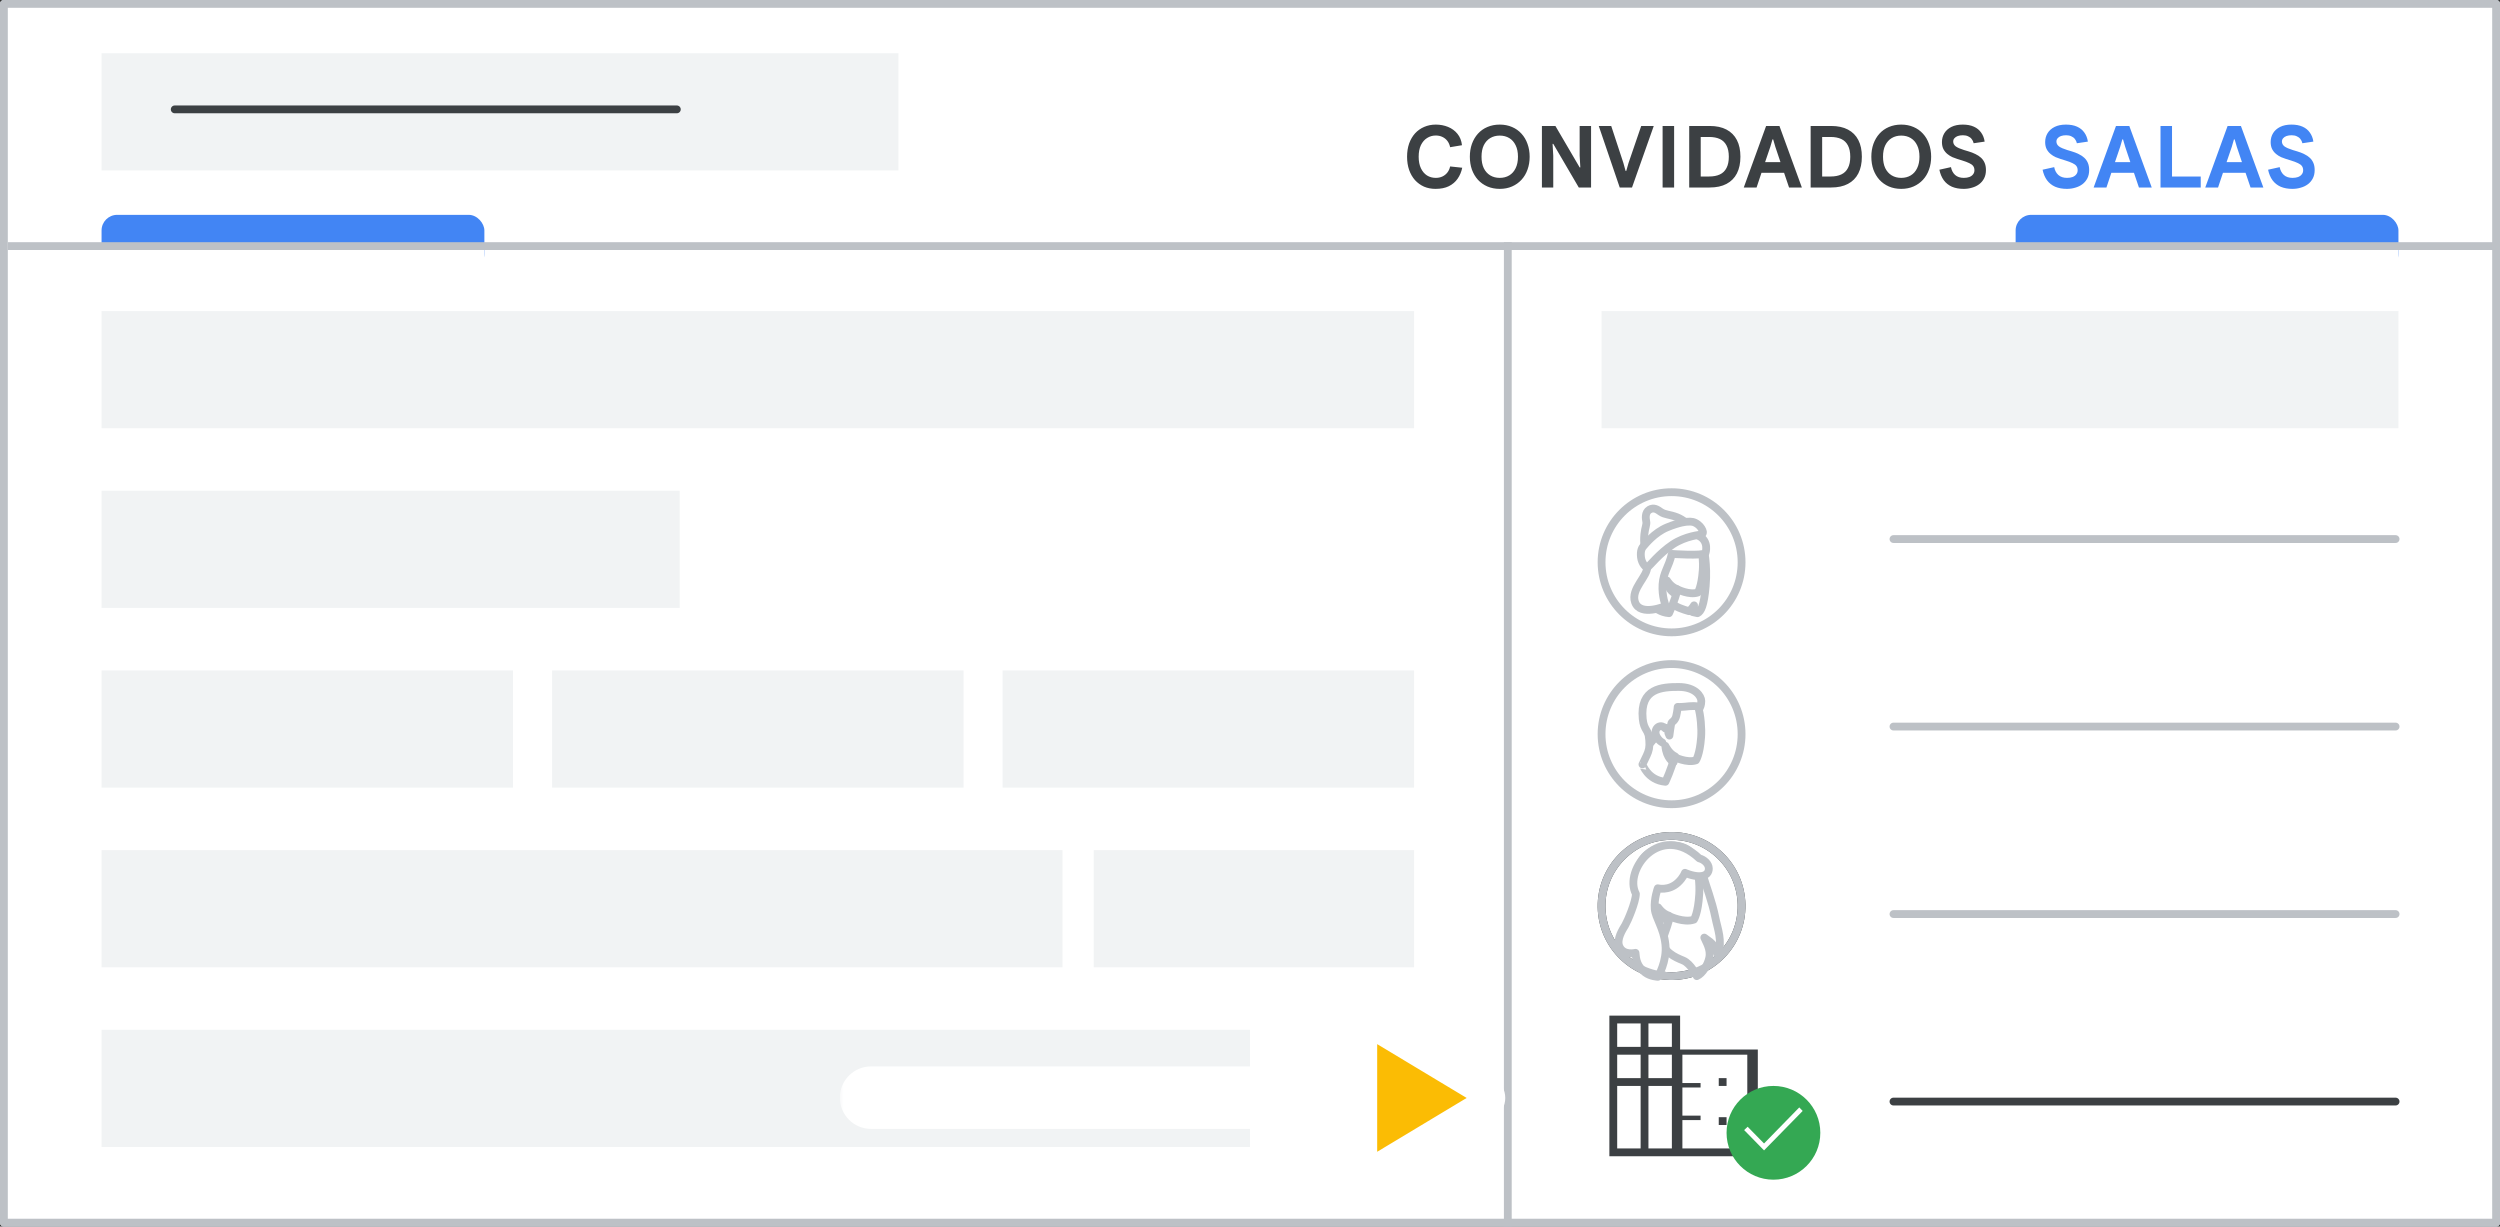 <svg width="320" height="157" viewBox="0 0 320 157" fill="none" xmlns="http://www.w3.org/2000/svg">
<rect x="0" y="0" width="320" height="157" fill="#333333" stroke="none"/>
<g id="srb-participants" clip-path="url(#clip0_5259_2223)">
<rect id="border" x="0.5" y="0.5" width="319" height="156" fill="white" stroke="#BDC1C6" stroke-linejoin="round"/>
<rect id="border_2" x="0.5" y="0.5" width="319" height="156" fill="white" stroke="#BDC1C6" stroke-linejoin="round"/>
<rect id="border_3" x="0.5" y="0.5" width="319" height="156" fill="white" stroke="#BDC1C6" stroke-linejoin="round"/>
<path id="Shape" fill-rule="evenodd" clip-rule="evenodd" d="M206 130V148H225V134.338H215.054V130H206ZM210 147H207V143V139H210V143V147ZM211 143V139H214V143V147H211V143ZM210 138H207V135H210V138ZM207 134H210V131H207V134ZM211 134V131H214V134H211ZM211 135H214V138H211V135ZM223.654 147H215.346V143.371H217.673V142.801H215.346V139.199H217.673V138.629H215.346V135H223.654V147ZM220 139V138H221V139H220ZM220 143V144H221V143H220Z" fill="#3C4043"/>
<g id="People/profile7 greyscale">
<g id="Group 22">
<ellipse id="Oval" cx="213.961" cy="93.971" rx="8.961" ry="8.971" fill="white" stroke="#BDC1C6"/>
</g>
<path id="Fill 1" fill-rule="evenodd" clip-rule="evenodd" d="M213.173 100.07C213.173 100.07 213.942 98.457 214.319 96.906C214.319 96.906 215.932 97.705 217.078 97.321C217.078 97.321 217.576 96.614 217.741 94.388C217.832 93.266 217.681 91.562 217.379 90.517C217.048 89.335 215.917 88.536 214.062 88.828C211.544 89.212 210.383 90.625 210.851 93.067C211.394 95.969 211.107 95.969 210.233 97.843C210.248 97.828 210.866 99.855 213.173 100.07" fill="white"/>
<path id="Stroke 3" fill-rule="evenodd" clip-rule="evenodd" d="M213.173 100.07C213.173 100.07 213.942 98.457 214.319 96.906C214.319 96.906 215.932 97.705 217.078 97.321C217.078 97.321 217.576 96.614 217.741 94.388C217.832 93.266 217.681 91.562 217.379 90.517C217.048 89.335 215.917 88.536 214.062 88.828C211.544 89.212 210.383 90.625 210.851 93.067C211.394 95.969 211.107 95.969 210.233 97.843C210.248 97.828 210.866 99.855 213.173 100.07Z" stroke="#BDC1C6" stroke-linecap="round" stroke-linejoin="round"/>
<path id="Fill 5" fill-rule="evenodd" clip-rule="evenodd" d="M214.222 97.558C214.222 97.558 213.299 97.123 213.163 95.465C213.163 95.465 213.617 96.453 214.419 96.821C214.419 96.821 214.373 97.005 214.343 97.156C214.282 97.323 214.222 97.558 214.222 97.558" fill="#BDC1C6"/>
<path id="Stroke 7" fill-rule="evenodd" clip-rule="evenodd" d="M214.222 97.558C214.222 97.558 213.299 97.123 213.163 95.465C213.163 95.465 213.617 96.453 214.419 96.821C214.419 96.821 214.373 97.005 214.343 97.156C214.282 97.323 214.222 97.558 214.222 97.558Z" stroke="#BDC1C6" stroke-linecap="round" stroke-linejoin="round"/>
<path id="Fill 9" fill-rule="evenodd" clip-rule="evenodd" d="M211.31 95.047C211.31 95.047 212.066 94.202 212.217 93.787C212.338 93.495 212.822 93.249 213.079 93.157C213.17 93.126 213.261 93.157 213.291 93.249C213.412 93.495 213.624 93.971 213.684 94.156C213.684 94.156 213.866 92.741 213.941 92.557C214.017 92.373 214.41 92.28 214.561 91.635C214.713 90.989 214.743 90.482 214.743 90.482C214.743 90.482 215.015 90.513 215.696 90.451C216.361 90.374 217.344 90.282 217.586 90.59C217.586 90.59 217.767 90.267 217.767 89.729C217.767 89.129 217.008 87.931 214.876 87.931C212.744 87.931 209.889 88.084 210.267 92.004C210.415 93.541 211.053 93.387 211.31 95.047" fill="white"/>
<path id="Stroke 11" fill-rule="evenodd" clip-rule="evenodd" d="M211.31 95.047C211.31 95.047 212.066 94.202 212.217 93.787C212.338 93.495 212.822 93.249 213.079 93.157C213.17 93.126 213.261 93.157 213.291 93.249C213.412 93.495 213.624 93.971 213.684 94.156C213.684 94.156 213.866 92.741 213.941 92.557C214.017 92.373 214.41 92.28 214.561 91.635C214.713 90.989 214.743 90.482 214.743 90.482C214.743 90.482 215.015 90.513 215.696 90.451C216.361 90.374 217.344 90.282 217.586 90.59C217.586 90.59 217.767 90.267 217.767 89.729C217.767 89.129 217.008 87.931 214.876 87.931C212.744 87.931 209.889 88.084 210.267 92.004C210.415 93.541 211.053 93.387 211.31 95.047Z" stroke="#BDC1C6" stroke-linecap="round" stroke-linejoin="round"/>
<path id="Fill 13" fill-rule="evenodd" clip-rule="evenodd" d="M213.163 93.249C213.163 93.249 212.891 92.904 212.509 92.959C212.128 93.013 211.874 93.394 211.91 93.812C211.929 94.23 212.328 94.81 212.782 95.046" fill="white"/>
<path id="Stroke 15" d="M213.163 93.249C213.163 93.249 212.891 92.904 212.509 92.959C212.128 93.013 211.874 93.394 211.91 93.812C211.929 94.23 212.328 94.81 212.782 95.046" stroke="#BDC1C6" stroke-linecap="round" stroke-linejoin="round"/>
</g>
<g id="People/profile5 greyscale">
<g id="Group 22 Copy 6">
<ellipse id="Oval_2" cx="213.961" cy="71.971" rx="8.961" ry="8.971" fill="white" stroke="#BDC1C6"/>
</g>
<path id="Fill 1_2" fill-rule="evenodd" clip-rule="evenodd" d="M218.057 70.116C218.057 70.116 218.574 72.167 218.33 75.009C218.114 77.531 217.727 78.275 217.282 78.488C217.282 78.488 217.038 78.443 216.664 78.351C216.865 77.957 216.837 77.485 216.837 77.485C216.837 77.485 216.607 77.911 216.19 78.23C215.429 78.017 214.467 77.683 214.065 77.273C213.347 76.543 214.238 74.219 214.467 73.216C214.783 71.818 214.898 70.207 214.898 70.207L218.057 70.116Z" fill="white"/>
<path id="Stroke 3_2" fill-rule="evenodd" clip-rule="evenodd" d="M218.057 70.116C218.057 70.116 218.574 72.167 218.33 75.009C218.114 77.531 217.727 78.275 217.282 78.488C217.282 78.488 217.038 78.443 216.664 78.351C216.865 77.957 216.837 77.485 216.837 77.485C216.837 77.485 216.607 77.911 216.19 78.23C215.429 78.017 214.467 77.683 214.065 77.273C213.347 76.543 214.238 74.219 214.467 73.216C214.783 71.818 214.898 70.207 214.898 70.207L218.057 70.116Z" stroke="#BDC1C6" stroke-linecap="round" stroke-linejoin="round"/>
<path id="Fill 5_2" fill-rule="evenodd" clip-rule="evenodd" d="M213.637 78.488C213.637 78.488 214.364 76.935 214.72 75.442C214.72 75.442 216.243 76.211 217.325 75.841C217.325 75.841 217.795 75.161 217.952 73.016C218.037 71.937 217.895 70.295 217.61 69.29C217.297 68.151 216.229 67.382 214.477 67.663C212.099 68.032 211.003 69.393 211.444 71.744C211.957 74.54 211.687 74.54 210.86 76.344C210.875 76.344 211.459 78.296 213.637 78.488" fill="white"/>
<path id="Stroke 7_2" fill-rule="evenodd" clip-rule="evenodd" d="M213.637 78.488C213.637 78.488 214.364 76.935 214.72 75.442C214.72 75.442 216.243 76.211 217.325 75.841C217.325 75.841 217.795 75.161 217.952 73.016C218.037 71.937 217.895 70.295 217.61 69.29C217.297 68.151 216.229 67.382 214.477 67.663C212.099 68.032 211.003 69.393 211.444 71.744C211.957 74.54 211.687 74.54 210.86 76.344C210.875 76.344 211.459 78.296 213.637 78.488Z" stroke="#BDC1C6" stroke-linecap="round" stroke-linejoin="round"/>
<path id="Stroke 9" d="M213.372 72.028C213.372 72.028 213.1 71.752 212.719 71.796C212.338 71.839 212.083 72.144 212.12 72.478C212.138 72.812 212.537 73.277 212.991 73.465" stroke="#BDC1C6" stroke-linecap="round" stroke-linejoin="round"/>
<path id="Fill 11" fill-rule="evenodd" clip-rule="evenodd" d="M214.431 75.977C214.431 75.977 213.508 75.629 213.372 74.303C213.372 74.303 213.826 75.093 214.628 75.388C214.628 75.388 214.583 75.535 214.552 75.656C214.492 75.803 214.431 75.977 214.431 75.977" fill="#BDC1C6"/>
<path id="Stroke 13" fill-rule="evenodd" clip-rule="evenodd" d="M214.431 75.977C214.431 75.977 213.508 75.629 213.372 74.303C213.372 74.303 213.826 75.093 214.628 75.388C214.628 75.388 214.583 75.535 214.552 75.656C214.492 75.803 214.431 75.977 214.431 75.977Z" stroke="#BDC1C6" stroke-linecap="round" stroke-linejoin="round"/>
<path id="Fill 15" fill-rule="evenodd" clip-rule="evenodd" d="M213.215 77.564C213.215 77.564 212.703 76.368 212.806 74.799C212.908 73.231 213.624 72.573 213.99 70.9C213.99 70.9 217.878 71.183 218.302 70.795C218.302 70.795 218.814 69.271 217.44 68.599C217.44 68.599 215.554 66.058 212.236 67.792C211.11 68.374 210.525 69.66 210.832 72.513C210.964 73.753 208.698 75.367 209.283 77.07C209.94 78.983 213.215 77.564 213.215 77.564" fill="white"/>
<path id="Stroke 17" fill-rule="evenodd" clip-rule="evenodd" d="M213.215 77.564C213.215 77.564 212.703 76.368 212.806 74.799C212.908 73.231 213.624 72.573 213.99 70.9C213.99 70.9 217.878 71.183 218.302 70.795C218.302 70.795 218.814 69.271 217.44 68.599C217.44 68.599 215.554 66.058 212.236 67.792C211.11 68.374 210.525 69.66 210.832 72.513C210.964 73.753 208.698 75.367 209.283 77.07C209.94 78.983 213.215 77.564 213.215 77.564Z" stroke="#BDC1C6" stroke-linecap="round" stroke-linejoin="round"/>
<path id="Fill 19" fill-rule="evenodd" clip-rule="evenodd" d="M210.553 70.535C210.553 70.535 210.363 69.437 210.48 68.383C210.567 67.493 210.816 67.167 210.713 66.707C210.655 66.41 210.524 65.594 211.122 65.238C211.677 64.911 212.115 65.193 212.568 65.52C213.137 65.905 213.692 65.831 214.655 66.202C215.415 66.499 216.422 67.3 216.291 67.345C215.94 67.448 214.582 67.745 213.225 68.502C211.896 69.244 210.553 70.535 210.553 70.535" fill="white"/>
<path id="Stroke 21" fill-rule="evenodd" clip-rule="evenodd" d="M210.553 70.535C210.553 70.535 210.363 69.437 210.48 68.383C210.567 67.493 210.816 67.167 210.713 66.707C210.655 66.41 210.524 65.594 211.122 65.238C211.677 64.911 212.115 65.193 212.568 65.52C213.137 65.905 213.692 65.831 214.655 66.202C215.415 66.499 216.422 67.3 216.291 67.345C215.94 67.448 214.582 67.745 213.225 68.502C211.896 69.244 210.553 70.535 210.553 70.535Z" stroke="#BDC1C6" stroke-linecap="round" stroke-linejoin="round"/>
<path id="Fill 23" fill-rule="evenodd" clip-rule="evenodd" d="M217.354 67.148C217.716 67.424 217.942 67.853 217.972 68.068C218.017 68.39 217.716 68.436 217.716 68.436C217.716 68.436 215.757 68.59 214.1 69.694C212.443 70.799 211.102 72.471 210.907 72.609C210.711 72.747 210.138 72.118 210.048 71.336C209.942 70.446 210.199 70.093 210.379 69.894C210.56 69.694 211.75 68.175 213.392 67.501C215.035 66.826 215.863 66.779 216.029 66.779C216.466 66.749 216.842 66.749 217.354 67.148" fill="white"/>
<path id="Stroke 25" fill-rule="evenodd" clip-rule="evenodd" d="M217.354 67.148C217.716 67.424 217.942 67.853 217.972 68.068C218.017 68.39 217.716 68.436 217.716 68.436C217.716 68.436 215.757 68.59 214.1 69.694C212.443 70.799 211.102 72.471 210.907 72.609C210.711 72.747 210.138 72.118 210.048 71.336C209.942 70.446 210.199 70.093 210.379 69.894C210.56 69.694 211.75 68.175 213.392 67.501C215.035 66.826 215.863 66.779 216.029 66.779C216.466 66.749 216.842 66.749 217.354 67.148Z" stroke="#BDC1C6" stroke-linecap="round" stroke-linejoin="round"/>
</g>
<g id="People/profile14 greyscale Copy">
<ellipse id="Oval_3" cx="213.96" cy="115.971" rx="8.961" ry="8.971" transform="rotate(-1 213.96 115.971)" fill="white" stroke="#3C4043"/>
<path id="Path" d="M218.106 110.695C218.106 110.695 217.902 111.627 218.102 112.414C218.283 113.116 219.168 115.439 219.557 117.409C219.853 118.917 220.503 120.367 219.912 122.285C219.912 122.285 219.604 121.104 218.903 120.566L218.15 120.012C218.345 120.525 219.02 121.493 218.786 122.597C218.599 123.494 217.927 124.624 217.189 124.946C217.189 124.946 216.453 123.36 215.449 122.948C214.446 122.535 212.779 121.86 212.611 119.971C212.443 118.083 214.055 110.8 214.055 110.8L218.106 110.729L218.106 110.695Z" fill="white" stroke="#BDC1C6" stroke-linecap="round" stroke-linejoin="round"/>
<path id="Path_2" d="M212.537 120.84C212.537 120.84 213.36 119.034 213.749 117.303C213.749 117.303 215.557 118.159 216.822 117.71C216.822 117.71 217.361 116.916 217.502 114.439C217.581 113.191 217.381 111.3 217.025 110.146C216.634 108.839 215.362 107.973 213.307 108.334C210.518 108.809 209.255 110.401 209.822 113.105C210.481 116.319 210.163 116.325 209.228 118.423C209.244 118.423 209.954 120.663 212.537 120.84Z" fill="white" stroke="#BDC1C6" stroke-linecap="round" stroke-linejoin="round"/>
<path id="Path_3" d="M213.403 117.798C213.403 117.798 212.413 117.467 212.244 116.144C212.244 116.144 212.742 116.925 213.603 117.205C213.603 117.205 213.557 117.353 213.527 117.474C213.465 117.623 213.403 117.798 213.403 117.798Z" fill="#BDC1C6" stroke="#BDC1C6" stroke-linecap="round" stroke-linejoin="round"/>
<path id="Path_4" d="M208.025 118.429C207.716 118.951 206.868 120.218 207.286 121.162C207.809 122.355 209.342 121.961 209.342 121.961C209.407 122.777 209.523 123.693 210.592 124.493C211.254 124.999 212.209 125.032 212.209 125.032C212.209 125.032 213.397 123.075 213.175 120.909C212.953 118.743 211.911 117.543 211.806 116.343C211.699 115.043 212.195 113.699 212.195 113.699C212.195 113.699 213.574 114.075 214.761 112.987C215.453 112.357 215.676 111.719 215.676 111.719C215.676 111.719 216.655 112.169 217.542 112.153C218.429 112.138 218.739 111.665 218.73 111.165C218.72 110.564 218.124 110.024 217.502 109.867C212.519 105.164 207.767 111.356 209.395 114.415C209.38 115.467 208.334 117.906 208.025 118.429Z" fill="white" stroke="#BDC1C6" stroke-linecap="round" stroke-linejoin="round"/>
<ellipse id="Oval_4" cx="213.96" cy="115.971" rx="8.961" ry="8.971" transform="rotate(-1 213.96 115.971)" stroke="#BDC1C6"/>
<mask id="mask0_5259_2223" style="mask-type:luminance" maskUnits="userSpaceOnUse" x="204" y="106" width="20" height="20">
<ellipse id="Oval_5" cx="213.96" cy="115.971" rx="8.961" ry="8.971" transform="rotate(-1 213.96 115.971)" fill="white" stroke="white"/>
</mask>
<g mask="url(#mask0_5259_2223)">
</g>
</g>
<path id="Line 2 Copy 7" d="M242.365 93H306.635" stroke="#BDC1C6" stroke-linecap="round"/>
<path id="Line 2 Copy 8" d="M242.365 117H306.635" stroke="#BDC1C6" stroke-linecap="round"/>
<rect id="Rectangle" x="205" y="39.815" width="102" height="15" fill="#F1F3F4"/>
<rect id="Rectangle Copy 2" x="13" y="39.815" width="168" height="15" fill="#F1F3F4"/>
<rect id="Rectangle Copy 3" x="13" y="62.815" width="74" height="15" fill="#F1F3F4"/>
<rect id="Rectangle Copy 4" x="128.333" y="85.815" width="52.667" height="15" fill="#F1F3F4"/>
<rect id="Rectangle Copy 4_2" x="70.667" y="85.815" width="52.667" height="15" fill="#F1F3F4"/>
<rect id="Rectangle Copy 4_3" x="13" y="85.815" width="52.667" height="15" fill="#F1F3F4"/>
<rect id="Rectangle Copy 5" x="140" y="108.815" width="41" height="15" fill="#F1F3F4"/>
<rect id="Rectangle Copy 7" x="13" y="108.815" width="123" height="15" fill="#F1F3F4"/>
<rect id="Rectangle Copy 6" x="13" y="131.815" width="147" height="15" fill="#F1F3F4"/>
<rect id="Rectangle Copy" x="13" y="6.815" width="102" height="15" fill="#F1F3F4"/>
<g id="blue highlight line">
<rect id="Rectangle_2" x="258" y="27.5" width="49" height="7" rx="2" fill="#4285F4"/>
<rect id="Rectangle_3" x="257" y="32" width="50" height="3" fill="white"/>
</g>
<g id="blue highlight line copy">
<rect id="Rectangle_4" x="13" y="27.5" width="49" height="7" rx="2" fill="#4285F4"/>
<rect id="Rectangle_5" x="12" y="32" width="50" height="3" fill="white"/>
</g>
<path id="Line 13" d="M1.5 31.5H319.5" stroke="#BDC1C6" stroke-linecap="square"/>
<path id="ROOMS" d="M264.564 24.176C263.992 24.176 263.49 24.084 263.057 23.901C262.632 23.71 262.283 23.432 262.012 23.065C261.748 22.698 261.561 22.251 261.451 21.723L262.936 21.393C263.017 21.811 263.193 22.145 263.464 22.394C263.743 22.643 264.113 22.768 264.575 22.768C264.854 22.768 265.092 22.731 265.29 22.658C265.495 22.577 265.653 22.464 265.763 22.317C265.88 22.17 265.939 21.998 265.939 21.8C265.939 21.58 265.888 21.4 265.785 21.261C265.69 21.122 265.525 20.997 265.29 20.887C265.055 20.77 264.733 20.649 264.322 20.524L263.75 20.348C263.559 20.289 263.35 20.212 263.123 20.117C262.896 20.014 262.679 19.879 262.474 19.71C262.269 19.541 262.1 19.332 261.968 19.083C261.843 18.834 261.781 18.533 261.781 18.181C261.781 17.763 261.884 17.385 262.089 17.048C262.294 16.711 262.595 16.443 262.991 16.245C263.387 16.047 263.871 15.948 264.443 15.948C265 15.948 265.473 16.036 265.862 16.212C266.258 16.388 266.57 16.641 266.797 16.971C267.032 17.294 267.182 17.679 267.248 18.126L265.84 18.335C265.796 18.13 265.712 17.95 265.587 17.796C265.47 17.642 265.316 17.525 265.125 17.444C264.942 17.356 264.722 17.312 264.465 17.312C264.216 17.312 263.996 17.345 263.805 17.411C263.622 17.477 263.479 17.572 263.376 17.697C263.273 17.814 263.222 17.954 263.222 18.115C263.222 18.364 263.332 18.573 263.552 18.742C263.779 18.903 264.131 19.057 264.608 19.204L265.158 19.369C265.488 19.464 265.792 19.582 266.071 19.721C266.35 19.853 266.588 20.011 266.786 20.194C266.984 20.377 267.138 20.597 267.248 20.854C267.358 21.111 267.413 21.415 267.413 21.767C267.413 22.17 267.336 22.522 267.182 22.823C267.028 23.124 266.815 23.377 266.544 23.582C266.28 23.78 265.976 23.927 265.631 24.022C265.294 24.125 264.938 24.176 264.564 24.176ZM267.986 24L270.846 16.124H272.551L275.422 24H273.783L273.145 22.119H270.252L269.625 24H267.986ZM272.683 20.755L272.023 18.786L271.748 17.84H271.66L271.385 18.786L270.714 20.755H272.683ZM276.545 24V16.124H278.019V22.592H281.693V24H276.545ZM282.273 24L285.133 16.124H286.838L289.709 24H288.07L287.432 22.119H284.539L283.912 24H282.273ZM286.97 20.755L286.31 18.786L286.035 17.84H285.947L285.672 18.786L285.001 20.755H286.97ZM293.428 24.176C292.856 24.176 292.354 24.084 291.921 23.901C291.496 23.71 291.148 23.432 290.876 23.065C290.612 22.698 290.425 22.251 290.315 21.723L291.8 21.393C291.881 21.811 292.057 22.145 292.328 22.394C292.607 22.643 292.977 22.768 293.439 22.768C293.718 22.768 293.956 22.731 294.154 22.658C294.36 22.577 294.517 22.464 294.627 22.317C294.745 22.17 294.803 21.998 294.803 21.8C294.803 21.58 294.752 21.4 294.649 21.261C294.554 21.122 294.389 20.997 294.154 20.887C293.92 20.77 293.597 20.649 293.186 20.524L292.614 20.348C292.424 20.289 292.215 20.212 291.987 20.117C291.76 20.014 291.544 19.879 291.338 19.71C291.133 19.541 290.964 19.332 290.832 19.083C290.708 18.834 290.645 18.533 290.645 18.181C290.645 17.763 290.748 17.385 290.953 17.048C291.159 16.711 291.459 16.443 291.855 16.245C292.251 16.047 292.735 15.948 293.307 15.948C293.865 15.948 294.338 16.036 294.726 16.212C295.122 16.388 295.434 16.641 295.661 16.971C295.896 17.294 296.046 17.679 296.112 18.126L294.704 18.335C294.66 18.13 294.576 17.95 294.451 17.796C294.334 17.642 294.18 17.525 293.989 17.444C293.806 17.356 293.586 17.312 293.329 17.312C293.08 17.312 292.86 17.345 292.669 17.411C292.486 17.477 292.343 17.572 292.24 17.697C292.138 17.814 292.086 17.954 292.086 18.115C292.086 18.364 292.196 18.573 292.416 18.742C292.644 18.903 292.996 19.057 293.472 19.204L294.022 19.369C294.352 19.464 294.657 19.582 294.935 19.721C295.214 19.853 295.452 20.011 295.65 20.194C295.848 20.377 296.002 20.597 296.112 20.854C296.222 21.111 296.277 21.415 296.277 21.767C296.277 22.17 296.2 22.522 296.046 22.823C295.892 23.124 295.68 23.377 295.408 23.582C295.144 23.78 294.84 23.927 294.495 24.022C294.158 24.125 293.802 24.176 293.428 24.176Z" fill="#4285F4"/>
<path id="GUESTS" d="M183.746 24.176C183.211 24.176 182.719 24.081 182.272 23.89C181.832 23.692 181.447 23.413 181.117 23.054C180.794 22.687 180.545 22.255 180.369 21.756C180.193 21.25 180.105 20.685 180.105 20.062C180.105 19.439 180.193 18.874 180.369 18.368C180.552 17.862 180.805 17.429 181.128 17.07C181.458 16.711 181.847 16.436 182.294 16.245C182.749 16.047 183.244 15.948 183.779 15.948C184.344 15.948 184.868 16.047 185.352 16.245C185.836 16.443 186.236 16.736 186.551 17.125C186.874 17.514 187.068 18.001 187.134 18.588L185.616 18.841C185.55 18.526 185.433 18.258 185.264 18.038C185.095 17.818 184.886 17.649 184.637 17.532C184.388 17.407 184.102 17.345 183.779 17.345C183.376 17.345 183.005 17.451 182.668 17.664C182.338 17.869 182.074 18.174 181.876 18.577C181.685 18.98 181.59 19.475 181.59 20.062C181.59 20.641 181.685 21.133 181.876 21.536C182.067 21.939 182.327 22.247 182.657 22.46C182.987 22.665 183.361 22.768 183.779 22.768C184.094 22.768 184.377 22.709 184.626 22.592C184.875 22.475 185.084 22.31 185.253 22.097C185.429 21.877 185.55 21.613 185.616 21.305L187.167 21.47C187.057 21.998 186.859 22.467 186.573 22.878C186.294 23.281 185.92 23.6 185.451 23.835C184.989 24.062 184.421 24.176 183.746 24.176ZM191.968 24.176C191.389 24.176 190.861 24.073 190.384 23.868C189.915 23.663 189.511 23.377 189.174 23.01C188.844 22.643 188.587 22.211 188.404 21.712C188.228 21.206 188.14 20.656 188.14 20.062C188.14 19.468 188.228 18.922 188.404 18.423C188.587 17.917 188.844 17.481 189.174 17.114C189.511 16.74 189.915 16.454 190.384 16.256C190.861 16.051 191.389 15.948 191.968 15.948C192.547 15.948 193.072 16.051 193.541 16.256C194.01 16.454 194.414 16.74 194.751 17.114C195.088 17.481 195.345 17.917 195.521 18.423C195.704 18.922 195.796 19.468 195.796 20.062C195.796 20.656 195.704 21.206 195.521 21.712C195.345 22.211 195.088 22.643 194.751 23.01C194.414 23.377 194.01 23.663 193.541 23.868C193.072 24.073 192.547 24.176 191.968 24.176ZM191.968 22.768C192.43 22.768 192.837 22.662 193.189 22.449C193.541 22.236 193.812 21.928 194.003 21.525C194.201 21.122 194.3 20.634 194.3 20.062C194.3 19.483 194.201 18.995 194.003 18.599C193.812 18.196 193.541 17.888 193.189 17.675C192.837 17.462 192.43 17.356 191.968 17.356C191.506 17.356 191.099 17.462 190.747 17.675C190.395 17.888 190.12 18.196 189.922 18.599C189.731 18.995 189.636 19.483 189.636 20.062C189.636 20.634 189.731 21.122 189.922 21.525C190.12 21.928 190.395 22.236 190.747 22.449C191.099 22.662 191.506 22.768 191.968 22.768ZM197.365 24V16.124H199.092L202.194 21.426H202.282L202.194 19.908V16.124H203.657V24H202.084L198.817 18.412H198.729L198.817 19.93V24H197.365ZM207.325 24L204.641 16.124H206.236L207.798 20.876L208.073 21.877H208.161L208.447 20.876L210.075 16.124H211.681L208.898 24H207.325ZM212.813 24V16.124H214.287V24H212.813ZM216.218 24V16.124H218.836C219.694 16.124 220.413 16.278 220.992 16.586C221.579 16.894 222.022 17.341 222.323 17.928C222.624 18.507 222.774 19.219 222.774 20.062C222.774 20.898 222.624 21.609 222.323 22.196C222.022 22.783 221.579 23.23 220.992 23.538C220.413 23.846 219.694 24 218.836 24H216.218ZM217.692 22.592H218.77C219.313 22.592 219.771 22.504 220.145 22.328C220.519 22.152 220.801 21.877 220.992 21.503C221.19 21.129 221.289 20.649 221.289 20.062C221.289 19.475 221.19 18.995 220.992 18.621C220.801 18.247 220.519 17.972 220.145 17.796C219.771 17.62 219.313 17.532 218.77 17.532H217.692V22.592ZM223.203 24L226.063 16.124H227.768L230.639 24H229L228.362 22.119H225.469L224.842 24H223.203ZM227.9 20.755L227.24 18.786L226.965 17.84H226.877L226.602 18.786L225.931 20.755H227.9ZM231.762 24V16.124H234.38C235.238 16.124 235.957 16.278 236.536 16.586C237.123 16.894 237.566 17.341 237.867 17.928C238.168 18.507 238.318 19.219 238.318 20.062C238.318 20.898 238.168 21.609 237.867 22.196C237.566 22.783 237.123 23.23 236.536 23.538C235.957 23.846 235.238 24 234.38 24H231.762ZM233.236 22.592H234.314C234.857 22.592 235.315 22.504 235.689 22.328C236.063 22.152 236.345 21.877 236.536 21.503C236.734 21.129 236.833 20.649 236.833 20.062C236.833 19.475 236.734 18.995 236.536 18.621C236.345 18.247 236.063 17.972 235.689 17.796C235.315 17.62 234.857 17.532 234.314 17.532H233.236V22.592ZM243.359 24.176C242.779 24.176 242.251 24.073 241.775 23.868C241.305 23.663 240.902 23.377 240.565 23.01C240.235 22.643 239.978 22.211 239.795 21.712C239.619 21.206 239.531 20.656 239.531 20.062C239.531 19.468 239.619 18.922 239.795 18.423C239.978 17.917 240.235 17.481 240.565 17.114C240.902 16.74 241.305 16.454 241.775 16.256C242.251 16.051 242.779 15.948 243.359 15.948C243.938 15.948 244.462 16.051 244.932 16.256C245.401 16.454 245.804 16.74 246.142 17.114C246.479 17.481 246.736 17.917 246.912 18.423C247.095 18.922 247.187 19.468 247.187 20.062C247.187 20.656 247.095 21.206 246.912 21.712C246.736 22.211 246.479 22.643 246.142 23.01C245.804 23.377 245.401 23.663 244.932 23.868C244.462 24.073 243.938 24.176 243.359 24.176ZM243.359 22.768C243.821 22.768 244.228 22.662 244.58 22.449C244.932 22.236 245.203 21.928 245.394 21.525C245.592 21.122 245.691 20.634 245.691 20.062C245.691 19.483 245.592 18.995 245.394 18.599C245.203 18.196 244.932 17.888 244.58 17.675C244.228 17.462 243.821 17.356 243.359 17.356C242.897 17.356 242.49 17.462 242.138 17.675C241.786 17.888 241.511 18.196 241.313 18.599C241.122 18.995 241.027 19.483 241.027 20.062C241.027 20.634 241.122 21.122 241.313 21.525C241.511 21.928 241.786 22.236 242.138 22.449C242.49 22.662 242.897 22.768 243.359 22.768ZM251.352 24.176C250.78 24.176 250.278 24.084 249.845 23.901C249.42 23.71 249.071 23.432 248.8 23.065C248.536 22.698 248.349 22.251 248.239 21.723L249.724 21.393C249.805 21.811 249.981 22.145 250.252 22.394C250.531 22.643 250.901 22.768 251.363 22.768C251.642 22.768 251.88 22.731 252.078 22.658C252.283 22.577 252.441 22.464 252.551 22.317C252.668 22.17 252.727 21.998 252.727 21.8C252.727 21.58 252.676 21.4 252.573 21.261C252.478 21.122 252.313 20.997 252.078 20.887C251.843 20.77 251.521 20.649 251.11 20.524L250.538 20.348C250.347 20.289 250.138 20.212 249.911 20.117C249.684 20.014 249.467 19.879 249.262 19.71C249.057 19.541 248.888 19.332 248.756 19.083C248.631 18.834 248.569 18.533 248.569 18.181C248.569 17.763 248.672 17.385 248.877 17.048C249.082 16.711 249.383 16.443 249.779 16.245C250.175 16.047 250.659 15.948 251.231 15.948C251.788 15.948 252.261 16.036 252.65 16.212C253.046 16.388 253.358 16.641 253.585 16.971C253.82 17.294 253.97 17.679 254.036 18.126L252.628 18.335C252.584 18.13 252.5 17.95 252.375 17.796C252.258 17.642 252.104 17.525 251.913 17.444C251.73 17.356 251.51 17.312 251.253 17.312C251.004 17.312 250.784 17.345 250.593 17.411C250.41 17.477 250.267 17.572 250.164 17.697C250.061 17.814 250.01 17.954 250.01 18.115C250.01 18.364 250.12 18.573 250.34 18.742C250.567 18.903 250.919 19.057 251.396 19.204L251.946 19.369C252.276 19.464 252.58 19.582 252.859 19.721C253.138 19.853 253.376 20.011 253.574 20.194C253.772 20.377 253.926 20.597 254.036 20.854C254.146 21.111 254.201 21.415 254.201 21.767C254.201 22.17 254.124 22.522 253.97 22.823C253.816 23.124 253.603 23.377 253.332 23.582C253.068 23.78 252.764 23.927 252.419 24.022C252.082 24.125 251.726 24.176 251.352 24.176Z" fill="#3C4043"/>
<path id="Line 14" d="M193 31.5V156.5" stroke="#BDC1C6" stroke-linecap="square"/>
<path id="Line 2 Copy 9" d="M242.365 141H306.635" stroke="#3C4043" stroke-linecap="round"/>
<path id="Line 2 Copy 11" d="M242.365 69H306.635" stroke="#BDC1C6" stroke-linecap="round"/>
<path id="Line 2 Copy 12" d="M22.365 14H86.635" stroke="#3C4043" stroke-linecap="round"/>
<g id="Group">
<circle id="Oval_6" cx="227" cy="145" r="6" fill="#34A853"/>
<path id="Path_5" d="M225.797 147L223.5 144.655L223.694 144.469L225.797 146.615L230.306 142L230.5 142.199L225.797 147Z" fill="white" stroke="white" stroke-width="0.35"/>
</g>
<g id="Arrow" clip-path="url(#clip1_5259_2223)">
<g id="Union">
<mask id="path-60-outside-1_5259_2223" maskUnits="userSpaceOnUse" x="107.5" y="127.88" width="86" height="25" fill="black">
<rect fill="white" x="107.5" y="127.88" width="86" height="25"/>
<path fill-rule="evenodd" clip-rule="evenodd" d="M190.188 141.395C190.834 141.007 190.834 140.07 190.188 139.681L175.794 131.024C175.127 130.624 174.278 131.104 174.278 131.881V138.5H111.5C110.395 138.5 109.5 139.396 109.5 140.5C109.5 141.605 110.395 142.5 111.5 142.5H174.278V149.195C174.278 149.973 175.127 150.453 175.794 150.052L190.188 141.395Z"/>
</mask>
<path fill-rule="evenodd" clip-rule="evenodd" d="M190.188 141.395C190.834 141.007 190.834 140.07 190.188 139.681L175.794 131.024C175.127 130.624 174.278 131.104 174.278 131.881V138.5H111.5C110.395 138.5 109.5 139.396 109.5 140.5C109.5 141.605 110.395 142.5 111.5 142.5H174.278V149.195C174.278 149.973 175.127 150.453 175.794 150.052L190.188 141.395Z" fill="#FBBC04"/>
<path d="M190.188 139.681L191.219 137.967L191.219 137.967L190.188 139.681ZM190.188 141.395L191.219 143.109L191.219 143.109L190.188 141.395ZM175.794 131.024L174.763 132.738L174.763 132.738L175.794 131.024ZM174.278 138.5V140.5H176.278V138.5H174.278ZM174.278 142.5H176.278V140.5H174.278V142.5ZM175.794 150.052L176.824 151.766L176.824 151.766L175.794 150.052ZM189.158 141.395C188.511 141.007 188.511 140.07 189.158 139.681L191.219 143.109C193.158 141.943 193.158 139.133 191.219 137.967L189.158 141.395ZM174.763 132.738L189.158 141.395L191.219 137.967L176.824 129.311L174.763 132.738ZM176.278 131.881C176.278 132.659 175.429 133.139 174.763 132.738L176.824 129.311C174.825 128.108 172.278 129.548 172.278 131.881H176.278ZM176.278 138.5V131.881H172.278V138.5H176.278ZM111.5 140.5H174.278V136.5H111.5V140.5ZM111.5 140.5V136.5C109.291 136.5 107.5 138.291 107.5 140.5H111.5ZM111.5 140.5H111.5H107.5C107.5 142.709 109.291 144.5 111.5 144.5V140.5ZM174.278 140.5H111.5V144.5H174.278V140.5ZM176.278 149.195V142.5H172.278V149.195H176.278ZM174.763 148.338C175.429 147.937 176.278 148.417 176.278 149.195H172.278C172.278 151.528 174.825 152.969 176.824 151.766L174.763 148.338ZM189.158 139.681L174.763 148.338L176.824 151.766L191.219 143.109L189.158 139.681Z" fill="white" mask="url(#path-60-outside-1_5259_2223)"/>
</g>
</g>
</g>
<defs>
<clipPath id="clip0_5259_2223">
<rect width="320" height="157" fill="white"/>
</clipPath>
<clipPath id="clip1_5259_2223">
<rect width="43" height="93" fill="white" transform="matrix(-4.37114e-08 1 1 4.37114e-08 107.5 119.5)"/>
</clipPath>
</defs>
</svg>
